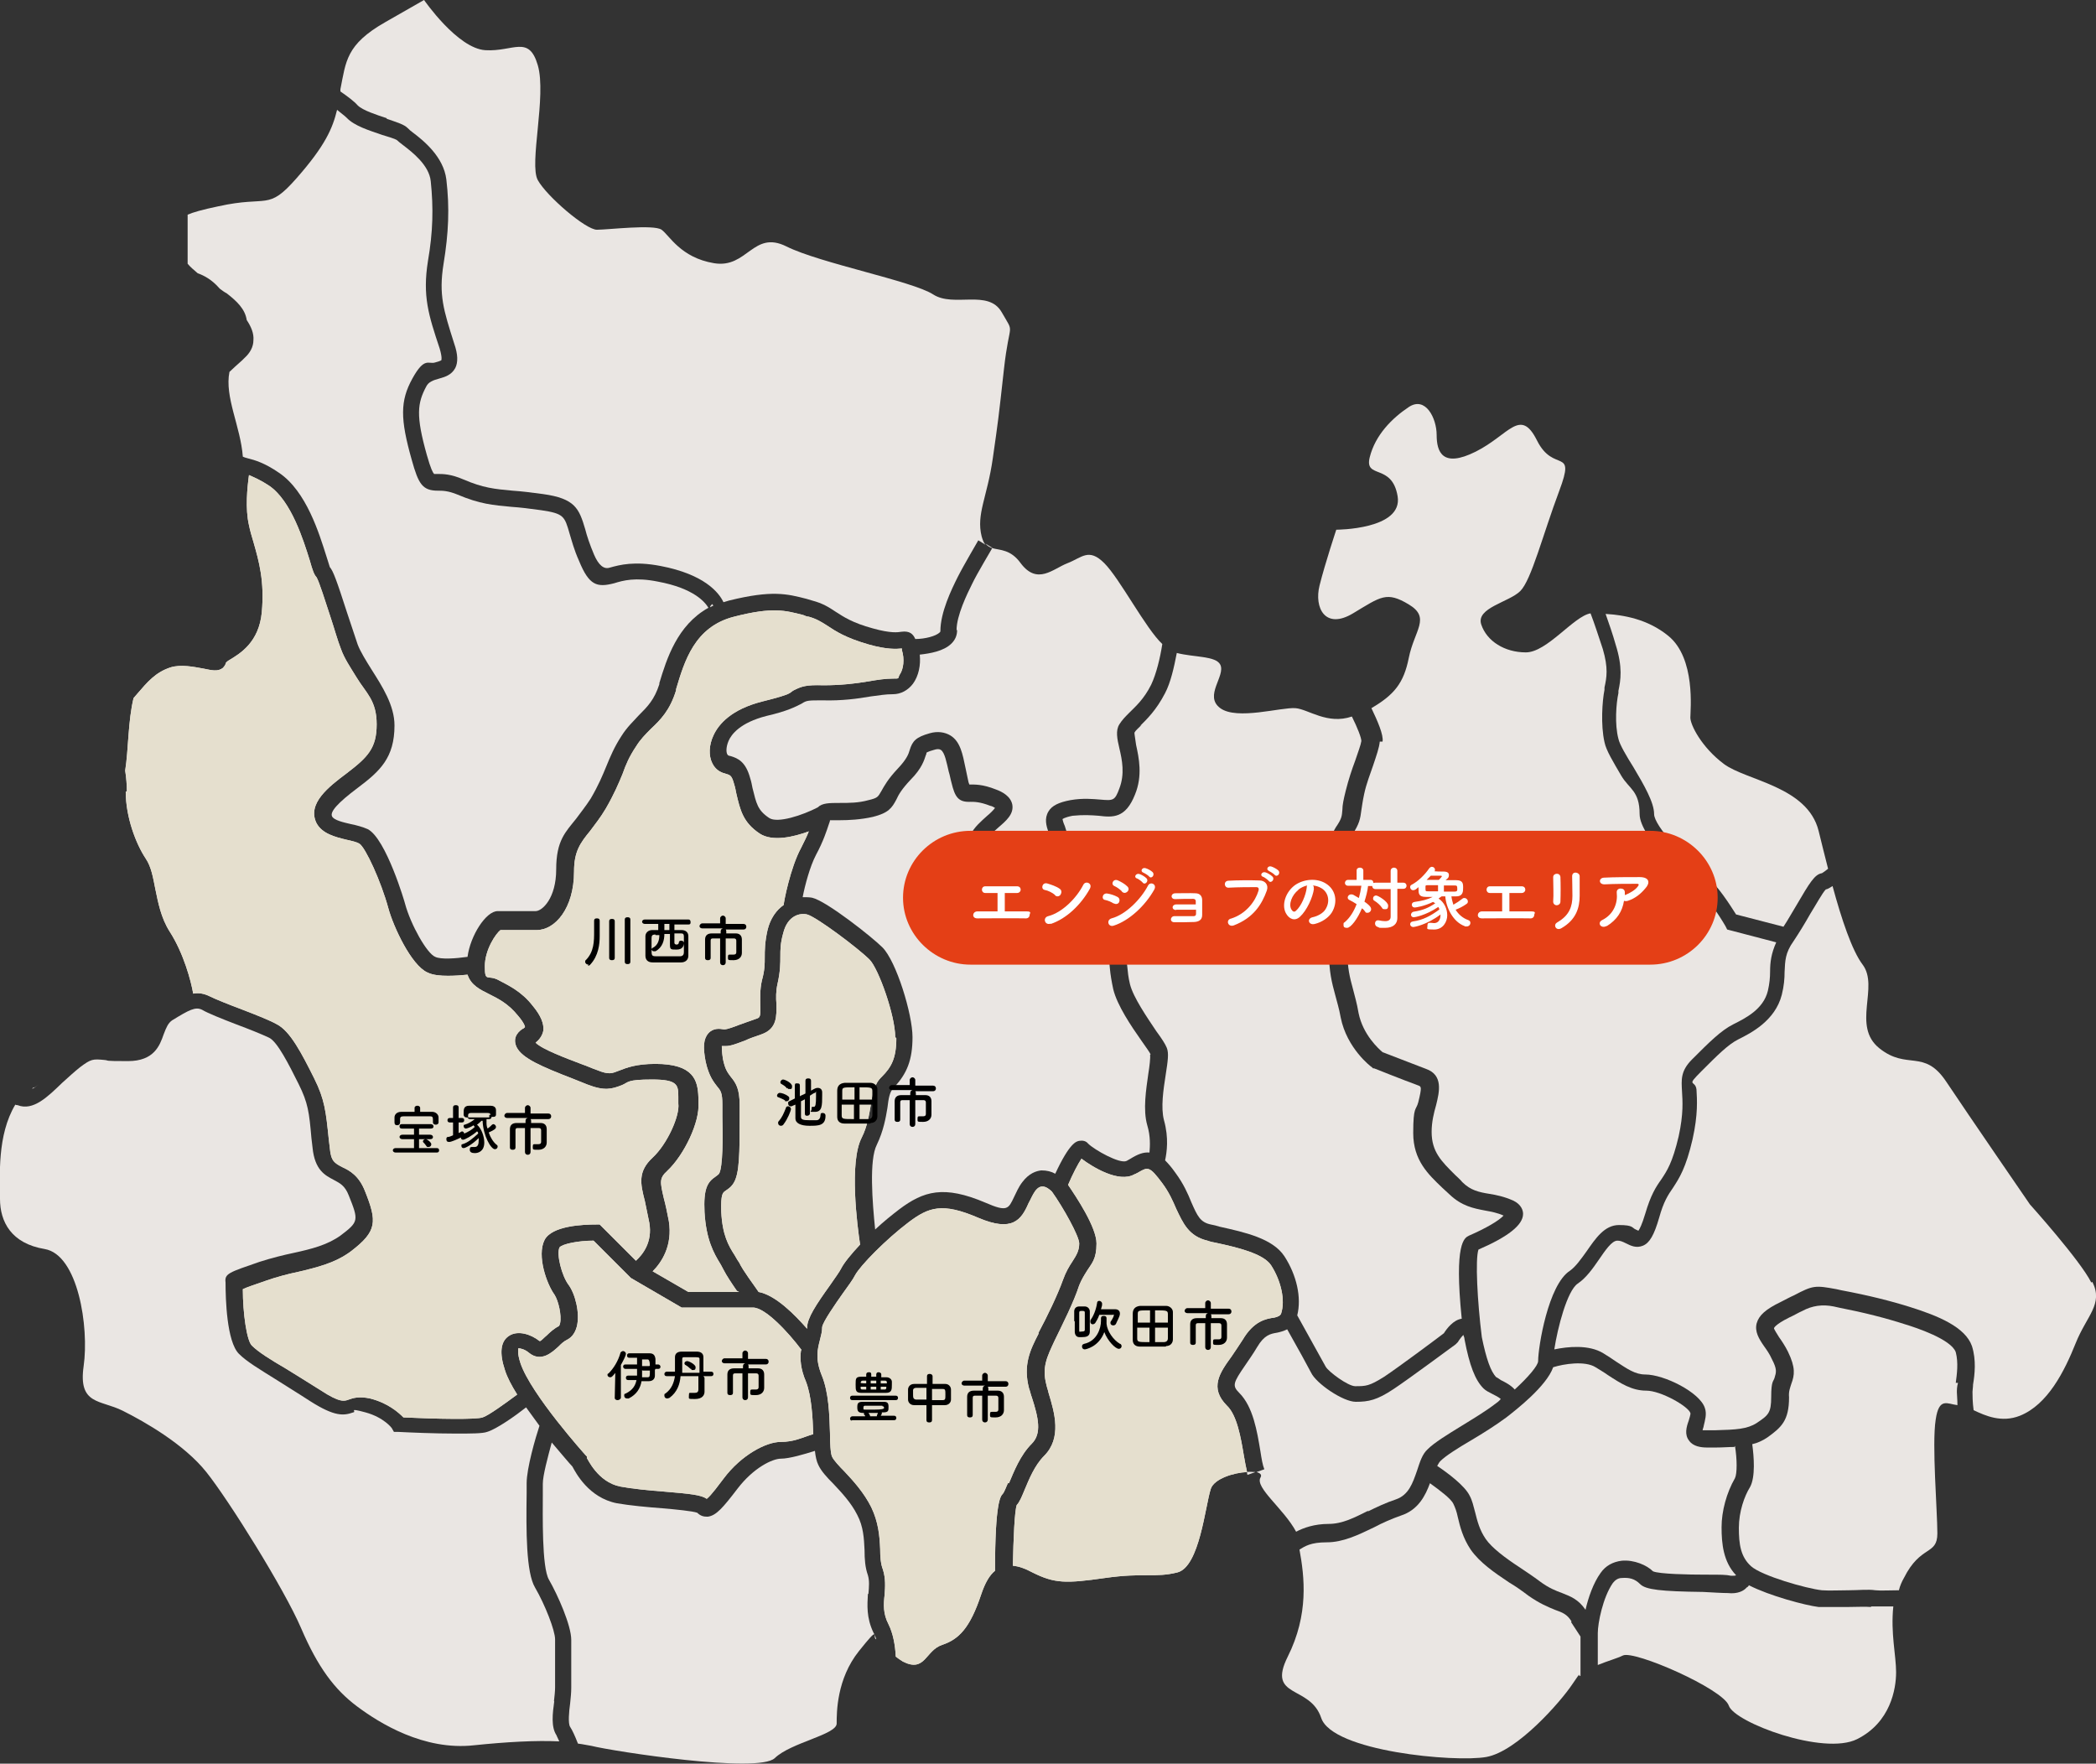 <?xml version="1.0" encoding="UTF-8"?>
<svg id="_レイヤー_1" data-name=" レイヤー 1" xmlns="http://www.w3.org/2000/svg" width="751.8" height="632.6" version="1.1" viewBox="0 0 751.8 632.6">
  <rect x="0" y="0" width="751.8" height="632.6" fill="#333333" stroke="none"/>
  <defs>
    <style>
      .cls-1 {
        fill: #eae6e3;
      }

      .cls-1, .cls-2, .cls-3, .cls-4, .cls-5 {
        stroke-width: 0px;
      }

      .cls-2 {
        fill: #e5dfce;
      }

      .cls-3 {
        fill: #000;
      }

      .cls-4 {
        fill: #e43f16;
      }

      .cls-5 {
        fill: #fff;
      }
    </style>
  </defs>
  <path class="cls-1" d="M70.9,98c2.2.8,5,2.2,7.8,5.4l.2.2c.8.6,1.6,1.2,2.4,1.6,3.6,2.8,6.6,5.6,7.2,9.6,1.6,2.4,2.6,4.8,2.4,7.2,0,2.4-1.2,4.6-3.2,6.4l-.8.8c-2,1.8-3.6,3.2-4.6,4.2-1.8,9,4,19.6,4.8,30.4.4.2,1,.4,1.8.6,2.4.6,6,1.6,11.2,5.2,9.8,6.6,14.4,21.8,17,30,.4,1.4,1,3,1.2,3.8,1.2,1.4,2.4,4.6,6.2,16.4,1.4,4.2,2.8,8.4,3.8,11.4,1,2.6,3,5.8,5,9,3.8,6,8.2,12.8,8.2,20,0,11.6-5.2,16.4-13.2,22.4-7.2,5.4-10,8.6-9.2,10.2.6,1.4,4.2,2.2,6.8,2.8,2,.4,4.2,1,6,1.8,6.6,3.4,13.4,26.6,13.4,26.8,2,7.4,7.8,17.8,10.8,19,2,1,7.4.6,11.6,0,1-7.6,6.6-16.4,10.8-16.4h13.6c2.4,0,7.4-4.6,7.4-15s3.4-13.4,7.2-18.2c1.6-2.2,3.4-4.4,5.2-7.2,2.8-4.8,4.2-8.2,5.6-11.6,1.4-3.4,2.8-6.8,5.4-10.8,2-3.2,4.4-5.4,6.2-7.4,3.2-3.2,5.6-5.6,7.4-11.2v-.4c2.6-8.6,6.4-20.8,17.6-27-1.2-2-5.2-7-18.2-9.4-8-1.6-12.4-.4-15.6.6-6.2,1.6-9,.8-12.6-8-1.8-4-2.6-7.2-3.4-9.8-1.8-6.2-2-7.2-10.2-8.4-4.2-.6-7.6-1-10.6-1.2-6.6-.6-11.4-1-19.4-4.4-3.4-1.4-5.4-1.4-7-1.4-5.6,0-7-2.4-9.4-11-4.2-14.8-4.2-21.2.2-29.2s5.8-5,8.2-5.8c.8-.2,2-.6,2.2-.8,0,0,.4-.8-.6-4.2-4-12-6.2-18.8-4.2-31.4,1.8-10.4,2-19,1-28.6-.6-5.8-6.6-10.4-10-13-1-.8-1.6-1.2-2.2-1.8-.6-.4-3.2-1.2-5.2-1.8-4.6-1.6-10-3.2-12.8-6.2-.8-.8-2-1.6-3.4-2.8-1.6,6.6-4.2,12.8-14.6,24.6-10.4,11.8-10,6-28,10-5.8,1.2-9.2,2.2-11,3v17.6c1,1.2,2.2,2.2,3.6,3.4h0Z"/>
  <path class="cls-1" d="M580.5,247.8v.8c-.8,3.6-1.4,11.2,0,16.4.4,2,3,6.4,5.4,10.2,3.8,6.4,7.4,12.6,7.4,16.8s11.4,16.4,18.2,21.8c4.6,3.6,9.4,11.4,11.2,14.2l17,4.4c1.6-2.4,3-5,4.6-7.6,4.8-8.2,6.6-11.2,9.2-11.6.4-.2,1.2-.8,2.2-1.6-1.2-4.8-2.4-9.4-3.4-13.6-4-16-26-18-34-24s-12-14-12-16.6,2-21.4-8-29.4c-7.4-6-16-7.4-22.4-7.8,1.2,3.4,2.6,7.4,3.6,11,2.6,8.2,1.8,12.8,1,16.6h0Z"/>
  <path class="cls-1" d="M311.5,571.6c.2-2.4.4-4.6-.2-6.6-1-2.8-1.2-5.8-1.2-9-.2-4.2-.4-8.4-2.6-12.6-2.2-4.4-5.6-8-8.6-11.2-2.4-2.4-4.4-4.6-5.4-6.8-.6-1.2-1-3-1.2-5-3.8,1.2-9.2,2.8-12.2,2.8s-9.8,3.2-15.6,10.8c-5.2,6.8-7.6,9.6-10.6,10h-.4c-1,0-2.2-.2-3.4-1.4-1.6-.6-7.8-1.2-12.4-1.6-5.4-.4-11.8-1-16.4-1.8-10.2-2-14.8-11-16-13.2-1-1-3.8-4.4-7.4-8.6-1.4,5.2-3.2,11.8-3.2,14.8v3.8c0,7.2-.4,26.2,2.2,30.6,3.2,5.6,8,16.4,8,21.6v17.2c0,1.8-.2,3.6-.4,5.6-.4,2.8-.8,7.2,0,8.4s1.8,3.4,2.8,6c1.8.2,3.4.6,4.8.8,8,2,60,10,65.8,4.4s22.2-8.4,22.2-12.4,0-16,8-26,4.6-4.6,6.2-4.2c-.2-.8-.6-1.8-1-2.4-2.6-5.4-2.2-10-2-13.8l.2-.2h0Z"/>
  <path class="cls-1" d="M138.7,42.6c4,1.4,6.2,2,7.6,3.4s1,.8,1.6,1.4c4,3,11.2,8.8,12.2,17,1.2,10.2.8,19.2-1,30.2-1.8,11.2,0,16.6,3.8,28.6,1.4,4,1.4,6.8.4,8.8-1.4,2.6-3.8,3.2-5.8,3.8-2.2.6-3.8,1.2-4.6,2.8-3.2,6-3.8,10.4.2,24.6,1.4,5,2.2,6.4,2.6,6.8h1.2c2,0,4.8,0,9.4,2,7,3,11,3.4,17.6,4,3,.2,6.4.6,10.8,1.2,11.6,1.6,13,5.2,15.2,12.6.6,2.4,1.6,5.4,3.2,9.2,1.6,3.7,3.5,5.3,5.6,4.6,3.6-1,8.8-2.4,18.2-.6,15.8,3,21,9.6,22.6,13,.6-.2,1.4-.4,2-.6,15.4-3.8,20.8-2.4,27.8-.6l2,.6c3.8,1,6,2.4,8.4,4,2.8,1.8,6,4,13.4,6,6.4,1.8,9,1.4,10.2,1.2,3-.4,4.2.8,5,2.6,3.4,0,7.4-1,8.8-2.4.2-.2.2-.4.2-.4,0-6.8,4-15,6.2-19.4,2-4,7.2-12.8,7.4-13.2l2.6,1.6c-.6-.6-1-1.6-1.4-3-2-8,2-14,4-28s2-14,4-32,4-12-.8-20.4-17.2-1.6-24.6-6.4-40.6-11.2-52.6-17.2-14,8-26,6-16-10-18.8-12-19.2,0-23.2,0-18-12-21.2-17.8,3.2-30.2,0-41.2-8.8-4.8-18.8-5.4S152.1,0,152.1,0l-14,8c-14,8-14,14-16,24v.8c2.6,1.8,5,3.6,6.2,5,1.8,1.8,6.8,3.4,10.4,4.6v.2Z"/>
  <path class="cls-1" d="M198.7,610.2c.2-1.8.4-3.6.4-5v-17.2c0-3.2-3.6-12.4-7.2-18.6-3.2-5.4-3.2-20.2-3-33.8v-3.6c0-5.4,3.2-16.4,4.6-20.6-1.6-2.2-3.2-4.4-4.8-6.6-3.8,3-10.6,7.8-14,8.8-1.6.6-6,.6-11.2.6-7.6,0-16.8-.4-20.6-.6h-1.6l-.8-1.4s-2.8-3.8-9.4-5.6-3-.2-4.4,0c-3.4,1.2-6.6,1.6-15.4-4-4.6-3-8.6-5.4-12-7.6-6.4-4-10.8-6.6-13.6-9.4-4.4-4.4-4.8-19.8-4.8-25.6h0c-.4-3.2,1.2-3.6,12.2-7.4,4.4-1.4,8.4-2.4,12.2-3.2,6.4-1.4,12-2.8,16.8-6.2,6.6-5,6.6-5.4,3-14.4-1.4-3.6-3.2-4.4-5.4-5.6-3-1.6-6.8-3.4-7.6-11.6l-.4-3.4c-.8-9.2-1.2-12.6-4.6-19.4s-7.6-15.2-10.6-16.6-7-3-11.8-4.8c-5.2-2-10.2-4-12.2-5.2-2.4-1.2-4.6,0-10.8,3.8-1.4,1-2,2.4-3,5-1.4,4-3.4,9.6-12.8,9.6s-6.4-.2-8.4-.4c-4.2-.4-4.8-.4-8.8,2.6-2,1.6-4.2,3.6-6.4,5.6-5.2,5-10.4,10.2-16,8-.2,0-.6,0-.8-.2C-1.1,407.2,0,421.8,0,430s4,16,16,18c12,2,16,28,14,42s6,12,14,16,22,12,30,22,28,42,34,56,12,22,20,28c8,6,24,16,42,14,11.6-1.2,22.2-1.8,30.6-1.4-.4-1-.8-1.6-1-2.2-2-3-1.4-7.8-.8-12.2h-.2.1Z"/>
  <path class="cls-1" d="M45.1,284c0,9,3.6,18.6,7.2,24,2,3,2.6,6.8,3.4,10.8,1,4.8,2,10.4,5.2,15.4,5,7.8,7.6,17.6,8.4,22.2,2-.4,4,0,6,1s7,3,11.8,4.8c5.2,2,10.2,4,12.2,5.2,4.8,2.4,9,10.6,13.4,19.4,3.8,7.6,4.2,12,5.2,21.6l.4,3.4c.4,4.8,1.8,5.4,4.4,6.8,2.6,1.2,6,3,8.2,8.6,4.4,11,4.4,14.4-5,21.6-5.6,4.2-12.2,5.8-19,7.4-3.8.8-7.6,1.8-11.6,3.2-4.6,1.6-7,2.4-8.2,3,0,8.6,1.4,18.4,3.2,20.2,2.4,2.4,6.6,5,12.4,8.4,3.6,2.2,7.4,4.6,12.2,7.6,7,4.6,8.6,4,10.2,3.4s3.8-1.2,7.6-.4c6.4,1.6,10.2,5,12,6.8,12.6.6,26.2.8,28.4,0,2-.6,7.8-4.8,12.4-8.2-2-3.2-3.6-6.2-4.4-8.8-2-6-1.6-10.2,1.4-12.2,3.2-2.2,8-.6,11,1.8h.2c.4,0,1.6-1.4,2.4-2,1.2-1.2,2.8-2.6,4.4-3.4,0,0,.2-.2.4-1,.6-2.8-.6-8-2-10.2-2.8-3.8-6.4-14-3.6-19.6,2.6-5.2,14-5.6,18.6-5.6h1.2l13,13c2.4-2.2,6-6.6,4.8-13.6-.6-3.2-1.2-5.6-1.6-7.8-1.6-6.2-2.6-10.6,2.8-15.6,5.2-4.8,9.8-15,9.2-19.4v-2.4c0-4.2-.2-6.2-9.4-6.2s-8.4,1-10.8,2c-3.6,1.4-6.2,2.2-12.4-.2-1.6-.6-3.4-1.4-5-2-11.4-4.4-18.4-7.4-20.4-11.4-1.8-3.8,1.2-6,2.2-6.6.2,0,.6-.4.8-.6,0,0,0-1.2-2.6-4.2-3.4-4.2-7-6-10.2-7.6s-6.6-3.2-7.8-7c-2,.2-4.4.4-7,.4s-5.4-.2-7.4-1.2c-5.8-2.6-12.2-16.4-14-23-2.6-9.6-8.2-21.8-10.4-23.2-1-.6-2.8-1-4.6-1.4-4.2-1-8.8-2.2-10.8-6-3.4-7,4.4-13,10.8-17.8,7.6-5.8,10.8-9,10.8-17.6s-3.8-11.2-7.2-16.8c-2.2-3.6-4.4-6.8-5.6-10.2-1.2-3-2.4-7.4-3.8-11.6-1.8-5.4-4-12.6-5-14.2-.8-.8-1.4-2.4-2.4-6-2.2-7-6.6-21.4-14.6-26.8-3-2-5.4-3-7.2-3.8-.6,4.4-1.4,12,0,18,.4,2,1,4,1.6,6,2,7,4,14,3,25.2-1,10.8-7.8,14.8-11.4,17-.4.2-1,.6-1.4,1-.2.8-.6,1.4-1.2,2-1.8,1.4-4,.8-7,.2-3.4-.6-8-1.6-11.8-.4-5.4,1.8-8.2,5.2-12,9.6-.4.4-.8,1-1.2,1.4-2,8.2-1.8,18.4-3,26,.4,2.6.6,5.2.6,7.4l-.4.2h0Z"/>
  <path class="cls-1" d="M409.5,260c-1.2,1.2-2.2,2-2.6,2.8,0,.6.4,2.8.6,4.4,1,4.6,2.4,11-.4,17.8-3.4,8.6-8,8.2-13,7.6-2.6-.2-5.4-.4-9.4,0-3,.6-3.6,1.2-3.6,1.2,0,.2.4,1.6.8,2.4.8,2.4,2,5.8.6,9.6-1.2,3.2-1.6,5.2-1.8,7.2-.4,2.2-.8,4.2-2,7.4-.6,1.4,0,3.2.6,4.6,1.2,1.2,2.2,2.4,3,3.8,2.2,3.4,3.6,3.2,6.6,2.8,2.4-.4,5.8-.8,9.2,1.6,5.2,3.6,5.8,8.4,6.2,13.2.2,2,.4,4.2,1,6.6,1.2,4.8,6.2,12,9.4,16.8,2.2,3,3.2,4.6,3.8,6,.8,2,.4,4.6-.4,9.8-.8,5.2-1.8,11.6-.6,16.2,1.8,6.4,1,11.6.4,14.4,1.2,1.2,2.4,2.6,3.8,4.6,2.8,3.8,4.4,7.4,5.6,10.4,2.2,5,3.2,7.2,7,8,1,.2,2,.4,3.2.8,9,2,19,4.2,23.2,10.6,4.4,6.8,6.2,14.8,4.6,21.2,2,3.6,9,16.2,10.2,18.4,1,1.8,8,7,10.6,7,3.8,0,5,0,10.4-3.4,5.4-3.6,18.8-13.6,21.4-15.6,1-1.6,3.4-4.8,6.4-5.2-2.8-27.4,1-29,2.6-29.8,6-2.6,10.8-5.4,12.4-7.2-2.2-1-4.4-1.4-6.6-1.8-4.2-.8-8.4-1.6-12.8-5.8-.8-.8-1.8-1.6-2.6-2.4-5-4.8-10.4-9.8-10.4-19.6s1-8,1.8-11c1.4-5.6,1-5.6.2-6-6-2.2-16-6.2-16-6.2h-.4l-.4-.4c-.4-.2-9-6.8-11.2-17.8-.6-3.4-1.4-5.8-2-8.2-1.2-4.4-2.2-8.4-2.2-15s2.2-10.6,3.8-14.2c1.2-2.8,2.2-5,2.2-7.2s-1-4.4-2.2-7c-2.2-5.4-4.6-11.6-1.4-16.6,2.2-3.2,2.2-4,2.4-6.4,0-1.6.4-3.6,1.2-6.8,1-4,2.2-7.6,3.4-10.8,1-3,2-5.6,2.2-7,0-1.2-1.4-4.8-3.4-8.8-8.8,3-15.6-2.6-20.2-3-5.2-.4-21,4.4-27,0s2-11.6,0-15.6c-1.6-3.2-9.4-2.6-15.6-4.2-1,5.2-2.2,10.6-4.2,14.4-3.2,6.2-6.6,9.4-9,11.8l.6-.4h0Z"/>
  <path class="cls-1" d="M440.1,504.2c-6.4-6.4-2.6-11.8,1.6-17.6,1.2-1.8,2.6-3.8,4-6,4-6.8,8.4-7.6,11.4-8,1.3-.3,2.1-.7,2.4-1.4,1.6-4.8,0-11.8-3.6-17.4-2.8-4.2-12.2-6.4-19.6-8-1-.2-2.2-.4-3.2-.8-6.8-1.6-8.8-6.4-11.2-11.4-1.2-2.8-2.6-6-5-9.2-4.6-6.2-5.2-5.8-8.4-4-.4.2-1,.6-1.6.8-5.6,3.2-15-2.6-19-5.6-1.2,1.8-3.2,5.6-4.8,9.4,3,4.4,10.2,15.2,10.2,21s-1.8,7.2-3.4,9.8c-1,1.6-2,3.2-2.8,5.2-2,6.2-6,14-8.8,19.8h0c-2.8,6-4.6,9.6-3,15.8.2,1,.6,2,.8,3,2.2,7.2,4.8,16.2-1.6,22.6-3.4,3.4-5.4,8.4-7,12.2-1,2.4-1.8,4.4-2.8,5.4-.8,2.2-1.2,12.2-1.4,21.8,2.2.2,4.4,1,7,2.4,8,4,12,4,26,2s18,0,26-2,10-24,12-30c1.2-3.6,8.2-5.8,13-6-.4-1.8-.8-3.8-1.2-6.2-1-6-2.4-14.2-6-17.6h0Z"/>
  <path class="cls-1" d="M343.3,226c0,1.8-.6,3.4-2,4.8-2.8,2.8-7.8,3.6-11.4,4,.4,3.8-.4,7.6-2.4,10.4-1.8,2.4-4.4,3.8-7.2,3.8s-4.8.4-8,.8c-4.6.8-10.4,1.6-17.2,1.4-5.2,0-5.8,0-7.6,1.2-2,1-4.8,2.6-12.6,4.4-9.4,2.4-12.6,6.6-13.6,9s-.8,4.2-.4,4.8c.1.3.5.5,1.2.6,2.6.8,5.4,2,7,8,.4,1.2.6,2.4.8,3.4,1.4,5.6,1.8,8,6,10.8,3,2,12-1,17.4-3.8,1.6-1.6,4.2-1.6,7.8-1.6s6.8,0,10.4-1c3.4-.8,3.4-1.2,4.6-3.2,1-1.8,2.4-4.4,6-8.2,3.2-3.4,3.8-5.2,4.2-6.6,1-3.2,2.2-4.6,7.2-6,2.8-.8,5.4-.4,7.4.8,3.6,2.2,4.4,6.8,5.4,11.6.2,1.2.6,2.6.8,3.8.2,1.2.4,1.8.6,2.2h0c1.8,0,4.6-.2,9.6,1.8,2.2.8,5.2,2.4,5.8,5.4.6,3.4-2.2,5.8-5,8.2-1.8,1.6-3.8,3.4-4.8,5.2-1.8,3.4-1.4,5.4-.6,8.4.4,1.6.8,3.4,1,5.6.4,4.4,1.8,7.4,2.6,7.6l.8-.8c2.6-2.8,6.4-4,10.8-3.4,1.6,0,3.2.6,4.6,1.2,0-.8.4-1.6.6-2.2,1-2.4,1.4-4,1.6-6,.4-2,.8-4.4,2-8.2.6-1.8,0-3.6-.6-5.6-.8-2.4-1.6-5,0-7.6,1.2-2,3.6-3.2,7.8-4,4.6-.8,8.2-.4,10.8-.2,4.6.4,5.2.4,6.8-4,2-5.2,1-10.2,0-14.4-.8-3.4-1.4-6.4,0-8.6,1-1.6,2.2-2.8,3.6-4.2,2.2-2.2,5.2-4.8,7.8-10,1.8-3.8,3.2-9.4,4-14.6-6-5.6-15.2-23.4-20.8-29s-8-2-13.2,0-10.8,8-16.8,0c-3.6-5-7.4-4.6-10.2-5.4-.4.8-5.4,9-7.2,12.8-1.8,3.6-5.6,11.4-5.6,16.6h.2Z"/>
  <path class="cls-1" d="M494.9,266c-.2,2.2-1.2,5-2.4,8.6-1,3-2.4,6.4-3.2,10.2-.6,2.8-.8,4.6-1,5.8-.4,3-.6,4.8-3.4,9s.2,7,2,11c1.4,3.2,2.6,6.4,2.6,9.2s-1.4,6.4-2.8,9.6c-1.6,3.6-3.2,7.4-3.4,12,0,5.8.8,9,2,13.4.6,2.4,1.4,5,2,8.6,1.6,7.8,7.2,12.8,8.6,14,2,.8,10.4,4,15.6,6,6.2,2.2,4.8,8.2,3.6,13-.8,2.8-1.6,6-1.6,9.6,0,7.2,3.6,10.6,8.4,15.4.8.8,1.8,1.6,2.6,2.6,3,3,6,3.6,9.6,4.2,2.6.4,5.4,1,8.6,2.4,3,1.4,3.6,3.6,3.6,4.8,0,4-5.4,8.2-16,12.8-1.2,3.4-.4,18.6,1.2,31.4,1.6,7.8,3.2,12.4,5.2,14.4.2,0,1,.6,1.6,1,1.6.8,3.6,1.8,5,3.4,4.8-4.4,8.4-8.6,8.4-10.2,0-5,3.6-27.4,11.4-32.4,2-1.4,4-4.2,6-7,3.2-4.6,6.4-9.4,11.6-9.4s4.6,1,6,1.6.6.4,1,.4c.4-.6,1.2-2,2.4-6,2-6.8,3.8-9.6,5.8-12.4,2-3,4-6,6.2-15.4,1.8-8.2,1.4-12.8,1.2-16.2-.2-4-.6-7.2,3.6-11.4,6.2-6.2,10.4-10.4,14.8-12.6s10.8-5.4,12.4-12c.6-2.6.8-4.8.8-7,0-3.2.4-6.4,2.2-10.4l-17.6-4.6-.6-1.2s-5.6-9.8-10.4-13.6c-2.6-2.2-20.4-18.2-20.4-26.6s-3.8-9-6.6-13.8-5.4-9-6-12c-1.4-6.2-.8-14.8,0-18.8v-.8c.8-3.6,1.4-7-.6-13.8-1.4-4.2-3-9.2-4.4-12.8-6,1-15.6,14-23.2,14s-14-4-16-10,10-8,14-12,8-20,14-36-2-6-8-18-10-2-22,4-14,0-14-6-4-14-10-10-12,10-14,18,8,2,10,14-22,12-22,12c0,0-4,12-6,20s2,16,12,10,12-8,20-3.2,2,9.2,0,19.2c-1.8,9-5.2,13.2-13.4,18,2.2,4.6,4.4,9.6,4,12h-1Z"/>
  <path class="cls-1" d="M361.9,532c1.8-4.2,4-10,8.2-14.2,3.6-3.6,2.4-9.2,0-16.6-.4-1-.6-2.2-1-3.2-2.2-8.4.4-13.8,3.4-19.6v-.4c3-5.6,6.8-13.4,8.8-19,1-2.8,2.2-4.8,3.4-6.6,1.4-2.2,2.4-3.8,2.4-6.4s-5.8-13-9.8-18.6c-.6-.6-2.2-2-3.6-1.8-.2,0-1.2,0-2.4,1.6-1,1.4-1.6,3-2.4,4.4-2.6,6-5.8,10.4-18,5.2-13-5.6-17.8-3.8-25,1.6-8.2,6.2-17.4,15.6-19.2,19-.8,1.6-2.6,4-4.6,6.8-2.4,3.4-7,10-7.2,11.8,0,1.6-.4,3-.8,4.6-.8,3.2-1.8,6.6.6,12.6,2.6,6.2,2.8,14.4,3,20.8,0,3.4.2,7.6.8,8.6.6,1.2,2.4,3.2,4.4,5.2,3.2,3.4,7,7.6,9.6,12.8,2.6,5.4,3,10.4,3.2,15,0,2.8.2,5.4,1,7.4,1,3.2.8,6.2.6,9-.4,3.4-.6,6.8,1.4,10.6,1.6,3.2,2.4,7.4,2.6,11.6.8.6,1.6,1.2,2.6,1.8,8,4,8-4,14-6s10-6,14-18c1.4-4.2,3-7,5-8.6,0-24.8,2-26.8,2.8-27.6.4-.4,1.2-2.4,1.8-3.8h.4Z"/>
  <path class="cls-1" d="M671.1,576.4c-2-.2-5.2,0-8.4,0h-10.4c-4.8-.6-17.6-4-25-7.8-.2.4-.4.6-.8.8-1,1.2-3.2,2.4-6.8,2-1.8,0-5.2-.2-8.8-.4-15.2-.2-20.6-.8-22.6-2.8s-4-2.4-6.6-2.2c-1.4,0-2.4.8-3.2,1.8-3.6,5.2-5.4,14.4-5.4,18v11.4c3.4-1.4,7-2.4,9-3.4,4-2,36,12,38,18s34,18,46,12,14-18,14-24-2-14-1-23.6h-8v.2Z"/>
  <path class="cls-1" d="M701.5,496c.4-3,1-7.2,0-11-1.6-4.6-14.2-8.8-18.2-10-6.8-2.2-14.6-4.2-23.8-6l-1.8-.4c-4-.8-7.7-.3-11.2,1.6-1.4.6-3,1.6-4.8,2.4-5.2,2.6-5.4,3.8-5.4,3.8,0,.4,1.2,2.2,1.8,3.2,1,1.4,2.2,3.2,3.2,5.2,2.8,5.8,2.4,8.4,1.2,11.6-.4,1.4-1,2.6-.8,4.8,0,8.4-2.8,10.8-7.8,14.4-1.8,1.2-3.6,2-5.4,2.4.6,4.4,1.2,11.8-.8,15.4-2,3.2-4,8.8-4,14.6s.6,10.4,4.4,13.8c3.8,3.4,19.8,8,25.4,8.6,2.6.2,6.2,0,9.6,0s7-.4,9.6,0c1.8.2,5.2,0,8.4,0,.4-1.6,1-3,1.8-4.4,6-12,12-8,12-16s-2-32-.6-40.8c1.2-8.2,4.2-5.6,7.8-5.2,0-2-.2-3.8-.2-4.6s0-2,.4-3.4h-.8Z"/>
  <path class="cls-1" d="M287.5,484.2c-4.8-6.4-13-15.2-17.4-15.2h-25.6l-18.2-10.6-13.4-13.4c-5.6,0-11.2,1.2-12.2,2.4-1.2,2.4.8,10.2,3.2,13.4,2.4,3.2,4.2,10.2,3,15-.8,3-2.4,4.2-3.6,4.8s-2,1.4-3,2.4c-2.2,2-6.2,5.8-10.6,2.2-1.4-1.2-3-1.6-3.8-1.6,0,.4-.4,1.8.8,5.4,3.8,11.2,23.2,32.8,23.4,33l.4.4v.6c.2,0,3.8,8.6,12,10.2,4.2.8,10.4,1.4,15.6,1.8,9.6.8,13.4,1.2,15.4,2.6,1.6-1.2,4.6-5.4,6-7.2,6.4-8.6,15.4-13.2,20.4-13.2s7.8-1.6,11.8-2.8c-.2-6-.6-13.6-2.6-18.8-2-4.6-2.2-8.4-1.8-11.2l.2-.2h0Z"/>
  <path class="cls-1" d="M264.3,463c-1.8-2.6-3.8-5.6-4.8-7.6s-.8-1.4-1.2-2.2c-2.2-3.6-5-8.4-5.6-18.4-.4-8.4,1-10.8,4-12.8.6-.4.8-.6,1.2-1,1.4-2.2,1.4-13.4,1.2-20.2v-4.6c0-4.2-.6-5-1.8-6.4-1.2-1.6-3-3.6-4.2-9-1-5.2-.8-8.2,1-10.2s4.2-1.6,5.4-1.4h.6c.6,0,3-.8,5-1.6,1.8-.6,3.8-1.4,6.2-2.2,1.2-.4,1.6-.6,1.4-4.8,0-2.4-.2-5.6.6-9,1-3.6,1-5.8,1-8.2s0-5.4,1-9.8c1-4.2,3.2-7.2,5.8-9,0-1,2.4-13.4,6.2-20.4,1.2-2.4,2.2-4.4,2.8-6-5.4,2-13,3.8-17.6.8-6-4-7-8.4-8.4-14.4-.2-1-.4-2.2-.8-3.4-.8-3-1.4-3.2-2.8-3.6s-3.6-1-5-3.8-1.2-6.6.4-10c1.8-4,6.4-9.4,17.6-12.2s9.4-3,11.2-4c2.8-1.4,4.4-2,10.6-1.8,6.2,0,11.4-.6,16.2-1.4,3.4-.6,6.2-1,8.8-1s1.6,0,2.4-1.4c1.4-2,1.8-5.6.8-8.8v-.6c-2,.2-5.4.4-11.8-1.4-8.4-2.4-12-4.8-15-6.8-2.2-1.4-3.8-2.4-6.6-3.2-.8,0-1.4-.4-2-.6-6.4-1.6-10.8-3-24.8.6-14.2,3.6-17.8,16-20.8,26v.4c-2.2,7.2-5.6,10.6-9,13.8-2,2-3.8,3.8-5.4,6.4-2.4,3.6-3.6,6.4-4.8,9.8-1.4,3.4-3,7.2-6,12.4-2,3.4-4,5.8-5.6,8-3.6,4.4-5.8,7.4-5.8,14.6,0,13.2-6.8,21-13.4,21h-13c-1.6,1.2-5.6,7-5.6,13s1,2.8,5,5c3.4,1.8,8.2,4,12.2,9.2,3,3.6,4,6.4,3.8,8.8-.4,2.2-1.8,3.6-2.8,4.4,2.4,2.4,11,5.6,16.8,7.8,1.8.6,3.4,1.4,5.2,2,4.4,1.8,5.4,1.2,8,.2s6-2.4,13-2.4c13.8,0,15.2,6,15.4,12v2c.6,6.6-5,18.6-11.2,24.4-2.8,2.6-2.6,3.8-1.2,9.8.6,2.2,1.2,5,1.8,8.2,1.4,8.8-2.6,14.8-5.8,18l12.8,7.4h18.2l-.8-.4h0Z"/>
  <path class="cls-1" d="M255.5,216.6c-.4.4-.8.8-.8,1.2.4-.2.8-.4,1.2-.6l-.4-.4v-.2Z"/>
  <path class="cls-1" d="M563.7,581.6c-1.6-2.6-3.2-3.2-6-4.2-2.4-1-5.4-2.2-9.4-5-2.4-1.8-4.6-3.4-7-4.8-5.4-3.6-10.6-7.2-13.8-11.8-2.8-4.2-3.8-8.2-4.6-11.6-.4-2-1-3.6-1.6-4.8-.8-1.8-4.8-4.8-8.4-7.4-1.6,4.4-4.2,9.6-10.4,11.6-3.4,1.2-6.6,2.6-9.6,4.2-5.8,2.8-11.2,5.4-17,5.4s-7.8,1.4-9.8,2.6c1.8,9.8,3.4,23.2-4.2,38.4s8,10,12,22,48,16,59.2,14,26.8-20,30.8-26,1.8-2.2,3-3.2v-14l-3.4-5.2.2-.2Z"/>
  <path class="cls-1" d="M490.5,542.2c3.2-1.6,6.6-3.2,10.2-4.4,4.6-1.6,6-5.8,7.6-10.4,1-3,1.8-5.8,3.8-7.6,2.4-2.4,7-5.2,12.2-8.4,4.2-2.6,8.6-5.2,12.2-8,1.2-.8,1.6-1.4,1.8-1.6-.6-.6-2.2-1.4-3-1.8-1.2-.6-2.4-1.2-3.2-2-3-3-5-8.2-6.8-17.6,0-.8-.4-1.2-.4-1.6-.6.6-1.4,1.6-2,2.6l-.4.4-.4.4c-.6.4-16.2,12-22.2,16s-9,4.6-13.6,4.6-14.2-6.6-16-10.4c-.8-1.6-5.2-9.6-8.6-15.6-1.2.6-2.6,1-3.6,1.2-2.4.4-4.6.8-7.2,5.2-1.4,2.4-3,4.6-4.2,6.4-4.4,6.4-4.8,7.4-2.2,10,5,5,6.4,13.8,7.6,21,.4,2.6.8,5,1.4,6.4l-2.8,1c1.4.4,2,1,1.4,2-2,3.6,8.4,11.2,12.8,19.4,2.6-1.4,6.6-2.8,11.6-2.8s9.2-2.2,14.4-4.8l-.4.4h0Z"/>
  <path class="cls-1" d="M622.1,519c-2,0-4.2.2-6.6.2h-3.2c-2.2,0-5-.4-6.4-2.4-1.8-2.2-1-5-.2-7.2.2-.8.8-2.4.6-2.8-.8-2.4-10.6-8-15.8-8s-9.2-2.6-13.8-5.6c-1.4-1-2.8-1.8-4.4-2.8-3.8-2.4-11.4-1.2-15.2,0-2.4,6.8-13.2,15.2-16.8,18-3.8,2.8-8.2,5.6-12.6,8.2-4.8,2.8-9.2,5.6-11,7.4-.4.4-.8,1-1.2,1.8,3.6,2.4,9.8,7,11.6,10.6,1,1.8,1.4,3.8,2,6,.8,3.2,1.6,6.4,3.8,9.6s7,6.8,12.2,10.2c2.4,1.6,4.8,3.2,7.2,5,3.2,2.4,5.8,3.4,8,4.2,3,1.2,5.8,2.2,8.4,6,1-4.4,2.8-9.6,5.4-13.2,1.8-2.6,4.4-4,7.6-4.4,4.4-.4,9,1.6,11.2,3.8,2.2,1,13,1.2,18.8,1.2s7.4,0,9.2.4c1,0,1.6,0,1.8-.2h0c-4.6-4.8-5.2-11.4-5.2-17.2s1.8-12.4,4.8-17.6c.8-1.6.8-6.8,0-11.6l-.2.4h0Z"/>
  <path class="cls-1" d="M12.1,390c-.2,0-.4.4-.6.6.8-.4,1.4-1,2.4-1.6-.6.4-1.2.8-1.6,1.2,0,0-.2-.2-.2-.2Z"/>
  <path class="cls-1" d="M321.1,372c0-7.8-6-24.6-9.2-27.8-4.2-4.2-19.2-15.4-22.4-16.2-2.4-.6-7,.2-8.6,6.8-1,3.6-1,5.8-1,8.2s0,5.4-1,9.8c-.6,2.6-.6,5.2-.4,7.4,0,4,.4,8.8-5.4,10.8-2.2.8-4.2,1.4-5.8,2.2-3.2,1.2-5.2,2-7,2s-.8,0-1.2,0h-.2c0,.6,0,2,.4,4.6.8,4,1.8,5,2.8,6.4,1.8,2.2,3.2,4.2,3.2,10.2s0,3,0,4.6c0,12.4,0,20-2.2,23.4-1,1.6-2.2,2.2-3,2.8-.8.6-1.6,1-1.4,7.4.4,8.4,2.6,12.2,4.8,15.6.6,1,1,1.8,1.6,2.6,1.4,3,5.4,8.2,7,10.6,6.2,1.2,13,8.2,17.4,13.2v-.4c0-3.4,3.2-8.2,8.2-15.2,1.8-2.6,3.4-4.8,4-6,1-2,3.6-5.2,6.8-8.6-1-6.6-4-29.6.6-38.4,2-4,2.6-8,3.2-11.4.6-4,1.2-7.8,4-10.4,3.4-3.4,5.2-6.6,5.2-13.8l-.4-.4h0Z"/>
  <path class="cls-1" d="M750.1,460c-4-8-22-28-22-28,0,0-22-32-30-44s-14-4-24-12,0-22-6-30c-3.8-5-7.6-16.4-10.8-28.2-1.2.8-2,1.2-2.4,1.2-1.2,1.2-3.6,5.6-5.6,8.8-1.8,3.2-4,6.8-6,9.8-3,4.2-3,7-3.2,11,0,2.4-.2,5-1,8.2-2.4,9.4-11.2,13.8-15.6,16-3.6,1.8-7.4,5.6-13.2,11.4s-2.2,3-1.8,6.6c.2,3.6.6,8.8-1.4,17.8-2.4,10.4-4.8,14-7,17.4-1.8,2.6-3.4,5-5,10.8-1.8,6.2-3.4,9-5.8,10-2.4,1-4.4,0-6-.8s-2.2-1-3.2-1c-2,0-4.4,3.6-6.6,6.8-2.2,3.2-4.6,6.6-7.6,8.6-3.8,2.6-7.2,15.8-8.4,23.6,4.8-1,12.4-1.8,17.6,1.4,1.6,1,3.2,2,4.6,3,4,2.6,6.8,4.6,10.4,4.6,6.8,0,19.6,6.4,21.4,12,.8,2.2,0,4.6-.4,6.4,0,.4-.4,1.2-.4,1.6h4.6c7.4-.2,11.4-.4,14.8-2.6,4.2-2.8,5.2-3.6,5.2-9.4s.8-5.4,1.2-6.8c.6-2,1-3-1-6.8-.8-1.8-1.8-3.2-2.8-4.6-1.8-2.6-3.4-5.2-2.6-8.2.8-2.8,3.2-5,8.6-7.6,2-1,3.4-1.8,4.8-2.4,6.8-3.6,7.6-3.6,15.2-2.2l1.8.4c9.6,1.8,17.6,3.8,24.6,6,10.2,3.2,19.8,7.2,22.2,14,1.6,5,1,10.2.4,13.8,0,1-.2,2-.2,2.6,0,1,0,3.8.4,6.6,4.2,2,10,4.6,16.6,2,10-4,16-16,20-26s10-14,6-22l-.4.2h0Z"/>
  <path class="cls-1" d="M412.7,378.2c-.2-.6-1.8-2.8-3.2-4.8-3.8-5.4-8.8-12.8-10.2-18.6-.6-2.8-1-5.2-1.2-7.4-.4-4.8-.8-7-3.6-8.8-1.4-1-2.8-.8-5-.6-3.4.4-8,1-12.2-5.2-.6-.6-1.8-1.8-2.8-3.6-2.2-2-4.8-3.4-7.4-3.8-2.4-.2-4.4.4-5.8,1.8-3,3-5.8,2.6-7.2,2.2-5.4-2-6.4-11-6.4-12.8s-.4-3.2-.8-4.6c-.8-3.6-1.8-7.2,1.2-12.6,1.4-2.8,3.8-4.8,6-6.8,1-.8,2.2-2,2.8-2.8-.4-.2-.8-.6-1.8-.8-3.6-1.4-5.6-1.4-7-1.4-4.4.2-5.6-1.8-6.8-6.8-.4-1.4-.6-2.8-1-4-.8-3.4-1.4-6.8-2.8-7.8-.6-.4-1.4-.4-2.6,0-2.2.6-2.6,1-2.6,1,0,0,0,.6-.2.8-.6,1.8-1.4,4.8-5.6,9-3,3.2-4.2,5.2-5,7-1.6,3-2.8,4.8-8.4,6.2-4.4,1-8.8,1.2-11.8,1.2h-3.6c0,.4-.2.8-.4,1.4-.8,2.4-2,6.2-4.6,11-2.2,4.2-4,11-4.8,15.2,1.2,0,2.4,0,3.4.2,5.2,1.2,21.6,14.2,25.2,17.8,5,5,10.8,24,10.8,32.2s-2,13.2-6.8,18.2c-1.4,1.4-1.8,3.8-2.2,7.2-.6,3.6-1.4,8.2-3.8,13.2-2.8,5.4-1.6,20.6-.6,30.4,3-2.8,6-5.2,8.6-7.2,8.8-6.6,16-8.8,31-2.4,7.8,3.4,8.2,2.2,10.2-2,.8-1.6,1.6-3.6,3-5.4,2.4-3.2,5-4,6.8-4.2,2,0,3.6.4,5,1.2,5.2-11.2,7.6-11.6,8.6-11.8,1.2-.2,2.4,0,3.2,1,2.2,2.2,11.4,7.4,13.8,6.2.4-.2,1-.6,1.4-.8,2.6-1.6,4.6-2.4,6.8-2.2.2-2.4.4-5.8-.8-9.8-1.6-5.6-.4-12.8.4-18.6.4-2.4.8-5.8.6-6.6l.2-.2h0Z"/>
  <path class="cls-1" d="M447.3,528c0,.4,0,.8.2,1l2.8-1c-.8,0-2-.2-3.2,0h.2Z"/>
  <path class="cls-1" d="M356.1,196.6h0l-2.6-1.6c.6.8,1.6,1.4,2.4,1.6h.2Z"/>
  <path class="cls-2" d="M264.3,463c-1.8-2.6-3.8-5.6-4.8-7.6s-.8-1.4-1.2-2.2c-2.2-3.6-5-8.4-5.6-18.4-.4-8.4,1-10.8,4-12.8.6-.4.8-.6,1.2-1,1.4-2.2,1.4-13.4,1.2-20.2v-4.6c0-4.2-.6-5-1.8-6.4-1.2-1.6-3-3.6-4.2-9-1-5.2-.8-8.2,1-10.2s4.2-1.6,5.4-1.4h.6c.6,0,3-.8,5-1.6,1.8-.6,3.8-1.4,6.2-2.2,1.2-.4,1.6-.6,1.4-4.8,0-2.4-.2-5.6.6-9,1-3.6,1-5.8,1-8.2s0-5.4,1-9.8c1-4.2,3.2-7.2,5.8-9,0-1,2.4-13.4,6.2-20.4,1.2-2.4,2.2-4.4,2.8-6-5.4,2-13,3.8-17.6.8-6-4-7-8.4-8.4-14.4-.2-1-.4-2.2-.8-3.4-.8-3-1.4-3.2-2.8-3.6s-3.6-1-5-3.8-1.2-6.6.4-10c1.8-4,6.4-9.4,17.6-12.2s9.4-3,11.2-4c2.8-1.4,4.4-2,10.6-1.8,6.2,0,11.4-.6,16.2-1.4,3.4-.6,6.2-1,8.8-1s1.6,0,2.4-1.4c1.4-2,1.8-5.6.8-8.8v-.6c-2,.2-5.4.4-11.8-1.4-8.4-2.4-12-4.8-15-6.8-2.2-1.4-3.8-2.4-6.6-3.2-.8,0-1.4-.4-2-.6-6.4-1.6-10.8-3-24.8.6-14.2,3.6-17.8,16-20.8,26v.4c-2.2,7.2-5.6,10.6-9,13.8-2,2-3.8,3.8-5.4,6.4-2.4,3.6-3.6,6.4-4.8,9.8-1.4,3.4-3,7.2-6,12.4-2,3.4-4,5.8-5.6,8-3.6,4.4-5.8,7.4-5.8,14.6,0,13.2-6.8,21-13.4,21h-13c-1.6,1.2-5.6,7-5.6,13s1,2.8,5,5c3.4,1.8,8.2,4,12.2,9.2,3,3.6,4,6.4,3.8,8.8-.4,2.2-1.8,3.6-2.8,4.4,2.4,2.4,11,5.6,16.8,7.8,1.8.6,3.4,1.4,5.2,2,4.4,1.8,5.4,1.2,8,.2s6-2.4,13-2.4c13.8,0,15.2,6,15.4,12v2c.6,6.6-5,18.6-11.2,24.4-2.8,2.6-2.6,3.8-1.2,9.8.6,2.2,1.2,5,1.8,8.2,1.4,8.8-2.6,14.8-5.8,18l12.8,7.4h18.2l-.8-.4h0Z"/>
  <path class="cls-2" d="M321.1,372c0-7.8-6-24.6-9.2-27.8-4.2-4.2-19.2-15.4-22.4-16.2-2.4-.6-7,.2-8.6,6.8-1,3.6-1,5.8-1,8.2s0,5.4-1,9.8c-.6,2.6-.6,5.2-.4,7.4,0,4,.4,8.8-5.4,10.8-2.2.8-4.2,1.4-5.8,2.2-3.2,1.2-5.2,2-7,2s-.8,0-1.2,0h-.2c0,.6,0,2,.4,4.6.8,4,1.8,5,2.8,6.4,1.8,2.2,3.2,4.2,3.2,10.2s0,3,0,4.6c0,12.4,0,20-2.2,23.4-1,1.6-2.2,2.2-3,2.8-.8.6-1.6,1-1.4,7.4.4,8.4,2.6,12.2,4.8,15.6.6,1,1,1.8,1.6,2.6,1.4,3,5.4,8.2,7,10.6,6.2,1.2,13,8.2,17.4,13.2v-.4c0-3.4,3.2-8.2,8.2-15.2,1.8-2.6,3.4-4.8,4-6,1-2,3.6-5.2,6.8-8.6-1-6.6-4-29.6.6-38.4,2-4,2.6-8,3.2-11.4.6-4,1.2-7.8,4-10.4,3.4-3.4,5.2-6.6,5.2-13.8l-.4-.4h0Z"/>
  <path class="cls-2" d="M287.5,484.2c-4.8-6.4-13-15.2-17.4-15.2h-25.6l-18.2-10.6-13.4-13.4c-5.6,0-11.2,1.2-12.2,2.4-1.2,2.4.8,10.2,3.2,13.4,2.4,3.2,4.2,10.2,3,15-.8,3-2.4,4.2-3.6,4.8s-2,1.4-3,2.4c-2.2,2-6.2,5.8-10.6,2.2-1.4-1.2-3-1.6-3.8-1.6,0,.4-.4,1.8.8,5.4,3.8,11.2,23.2,32.8,23.4,33l.4.4v.6c.2,0,3.8,8.6,12,10.2,4.2.8,10.4,1.4,15.6,1.8,9.6.8,13.4,1.2,15.4,2.6,1.6-1.2,4.6-5.4,6-7.2,6.4-8.6,15.4-13.2,20.4-13.2s7.8-1.6,11.8-2.8c-.2-6-.6-13.6-2.6-18.8-2-4.6-2.2-8.4-1.8-11.2l.2-.2h0Z"/>
  <path class="cls-2" d="M361.9,532c1.8-4.2,4-10,8.2-14.2,3.6-3.6,2.4-9.2,0-16.6-.4-1-.6-2.2-1-3.2-2.2-8.4.4-13.8,3.4-19.6v-.4c3-5.6,6.8-13.4,8.8-19,1-2.8,2.2-4.8,3.4-6.6,1.4-2.2,2.4-3.8,2.4-6.4s-5.8-13-9.8-18.6c-.6-.6-2.2-2-3.6-1.8-.2,0-1.2,0-2.4,1.6-1,1.4-1.6,3-2.4,4.4-2.6,6-5.8,10.4-18,5.2-13-5.6-17.8-3.8-25,1.6-8.2,6.2-17.4,15.6-19.2,19-.8,1.6-2.6,4-4.6,6.8-2.4,3.4-7,10-7.2,11.8,0,1.6-.4,3-.8,4.6-.8,3.2-1.8,6.6.6,12.6,2.6,6.2,2.8,14.4,3,20.8,0,3.4.2,7.6.8,8.6.6,1.2,2.4,3.2,4.4,5.2,3.2,3.4,7,7.6,9.6,12.8,2.6,5.4,3,10.4,3.2,15,0,2.8.2,5.4,1,7.4,1,3.2.8,6.2.6,9-.4,3.4-.6,6.8,1.4,10.6,1.6,3.2,2.4,7.4,2.6,11.6.8.6,1.6,1.2,2.6,1.8,8,4,8-4,14-6s10-6,14-18c1.4-4.2,3-7,5-8.6,0-24.8,2-26.8,2.8-27.6.4-.4,1.2-2.4,1.8-3.8h.4Z"/>
  <path class="cls-2" d="M440.1,504.2c-6.4-6.4-2.6-11.8,1.6-17.6,1.2-1.8,2.6-3.8,4-6,4-6.8,8.4-7.6,11.4-8,1.3-.3,2.1-.7,2.4-1.4,1.6-4.8,0-11.8-3.6-17.4-2.8-4.2-12.2-6.4-19.6-8-1-.2-2.2-.4-3.2-.8-6.8-1.6-8.8-6.4-11.2-11.4-1.2-2.8-2.6-6-5-9.2-4.6-6.2-5.2-5.8-8.4-4-.4.2-1,.6-1.6.8-5.6,3.2-15-2.6-19-5.6-1.2,1.8-3.2,5.6-4.8,9.4,3,4.4,10.2,15.2,10.2,21s-1.8,7.2-3.4,9.8c-1,1.6-2,3.2-2.8,5.2-2,6.2-6,14-8.8,19.8h0c-2.8,6-4.6,9.6-3,15.8.2,1,.6,2,.8,3,2.2,7.2,4.8,16.2-1.6,22.6-3.4,3.4-5.4,8.4-7,12.2-1,2.4-1.8,4.4-2.8,5.4-.8,2.2-1.2,12.2-1.4,21.8,2.2.2,4.4,1,7,2.4,8,4,12,4,26,2s18,0,26-2,10-24,12-30c1.2-3.6,8.2-5.8,13-6-.4-1.8-.8-3.8-1.2-6.2-1-6-2.4-14.2-6-17.6h0Z"/>
  <path class="cls-2" d="M45.1,284c0,9,3.6,18.6,7.2,24,2,3,2.6,6.8,3.4,10.8,1,4.8,2,10.4,5.2,15.4,5,7.8,7.6,17.6,8.4,22.2,2-.4,4,0,6,1s7,3,11.8,4.8c5.2,2,10.2,4,12.2,5.2,4.8,2.4,9,10.6,13.4,19.4,3.8,7.6,4.2,12,5.2,21.6l.4,3.4c.4,4.8,1.8,5.4,4.4,6.8,2.6,1.2,6,3,8.2,8.6,4.4,11,4.4,14.4-5,21.6-5.6,4.2-12.2,5.8-19,7.4-3.8.8-7.6,1.8-11.6,3.2-4.6,1.6-7,2.4-8.2,3,0,8.6,1.4,18.4,3.2,20.2,2.4,2.4,6.6,5,12.4,8.4,3.6,2.2,7.4,4.6,12.2,7.6,7,4.6,8.6,4,10.2,3.4s3.8-1.2,7.6-.4c6.4,1.6,10.2,5,12,6.8,12.6.6,26.2.8,28.4,0,2-.6,7.8-4.8,12.4-8.2-2-3.2-3.6-6.2-4.4-8.8-2-6-1.6-10.2,1.4-12.2,3.2-2.2,8-.6,11,1.8h.2c.4,0,1.6-1.4,2.4-2,1.2-1.2,2.8-2.6,4.4-3.4,0,0,.2-.2.4-1,.6-2.8-.6-8-2-10.2-2.8-3.8-6.4-14-3.6-19.6,2.6-5.2,14-5.6,18.6-5.6h1.2l13,13c2.4-2.2,6-6.6,4.8-13.6-.6-3.2-1.2-5.6-1.6-7.8-1.6-6.2-2.6-10.6,2.8-15.6,5.2-4.8,9.8-15,9.2-19.4v-2.4c0-4.2-.2-6.2-9.4-6.2s-8.4,1-10.8,2c-3.6,1.4-6.2,2.2-12.4-.2-1.6-.6-3.4-1.4-5-2-11.4-4.4-18.4-7.4-20.4-11.4-1.8-3.8,1.2-6,2.2-6.6.2,0,.6-.4.8-.6,0,0,0-1.2-2.6-4.2-3.4-4.2-7-6-10.2-7.6s-6.6-3.2-7.8-7c-2,.2-4.4.4-7,.4s-5.4-.2-7.4-1.2c-5.8-2.6-12.2-16.4-14-23-2.6-9.6-8.2-21.8-10.4-23.2-1-.6-2.8-1-4.6-1.4-4.2-1-8.8-2.2-10.8-6-3.4-7,4.4-13,10.8-17.8,7.6-5.8,10.8-9,10.8-17.6s-3.8-11.2-7.2-16.8c-2.2-3.6-4.4-6.8-5.6-10.2-1.2-3-2.4-7.4-3.8-11.6-1.8-5.4-4-12.6-5-14.2-.8-.8-1.4-2.4-2.4-6-2.2-7-6.6-21.4-14.6-26.8-3-2-5.4-3-7.2-3.8-.6,4.4-1.4,12,0,18,.4,2,1,4,1.6,6,2,7,4,14,3,25.2-1,10.8-7.8,14.8-11.4,17-.4.2-1,.6-1.4,1-.2.8-.6,1.4-1.2,2-1.8,1.4-4,.8-7,.2-3.4-.6-8-1.6-11.8-.4-5.4,1.8-8.2,5.2-12,9.6-.4.4-.8,1-1.2,1.4-2,8.2-1.8,18.4-3,26,.4,2.6.6,5.2.6,7.4l-.4.2h0Z"/>
  <path class="cls-4" d="M616.1,322c0,13.2-10.8,24-24.2,24h-243.8c-13.2,0-24.2-10.8-24.2-24s10.8-24,24.2-24h243.8c13.2,0,24.2,10.8,24.2,24Z"/>
  <g>
    <path class="cls-3" d="M141.9,413.4c-.6,0-1-.4-1-.8s.4-.8,1-.8h6.6v-3.2h-4.2c-.6,0-1-.4-1-.8s.4-.8,1-.8h4.2v-2.2h-4.4c-.6,0-.8-.4-.8-.8s.2-.8.8-.8h10.4c.6,0,1,.4,1,.8s-.2.8-1,.8h-4.2v2.2h4c.6,0,1,.4,1,.8s-.2.8-1,.8h-4v3.2h6.4c.6,0,.8.4.8.8s-.2.8-.8.8h-15,.2ZM150.5,398.8h4.6c1,0,2.2.8,2.2,2v1.8c0,.6-.6.8-1,.8s-1-.2-1-.8h0c0-2,0-2.2-1.2-2.2h-9.4c-1,0-1.2.4-1.2,1v1.2h0c0,.6-.4,1-1,1s-1-.2-1-1v-1.8c0-1,.8-2,2.4-2h4.8v-1.4c0-.6.6-.8,1-.8s1,.2,1,.8v1.4h-.2ZM153.5,411.4c-.2,0-.4,0-.6-.4-.4-.6-.8-1-1-1.2,0,0-.2-.2-.2-.4,0-.4.4-.8,1-.8s2,1.2,2,1.8-.4,1-1,1h-.2Z"/>
    <path class="cls-3" d="M174.5,402.4c0,.8,0,1.6.4,2.4.6-.4,1-.8,1.6-1.4l.4-.2c.4,0,1,.4,1,1s-.4,1-2.6,2c.6,1.8,1.6,3.4,2.8,4.4.2,0,.4.4.4.6,0,.6-.4,1-1,1-1.4,0-4.2-4.8-4.4-10.2h-.4c-.4.4-1,1-1.6,1.4,1.6,1.4,2.6,4.2,2.6,6.4,0,3.2-2.2,3.8-3.4,3.8s-1.8-.4-1.8-1.2.2-1,.8-1,0,0,.2,0h.8c1.2,0,1.4-1.2,1.4-2.4s0-.6,0-.8c-2.4,2.4-4.8,3.6-5.4,3.6s-.8-.4-.8-.8,0-.6.4-.6c2-.6,3.6-2,5.6-3.8,0-.2,0-.6-.4-.8-1.8,1.6-4.4,3-5,3s-.8-.4-.8-.8c-1.2.6-3.4,1.6-4.2,1.6s-1-.4-1-1,.2-.8.6-.8c.6,0,1.2-.4,1.8-.6v-4.6h-1.2c-.6,0-.8-.4-.8-.8s.2-.8.8-.8h1.2v-3.8c0-.6.4-.8,1-.8s1,.2,1,.8v3.8h1.2c.6,0,.8.4.8.8s-.2.8-.8.8h-1.2v3.8c1-.4,1-.6,1.2-.6.4,0,.8.4.8.8h0c1.4-.6,2.8-1.4,3.8-2.4,0,0-.4-.4-.4-.6-1.2.8-2.6,1.2-2.8,1.2-.4,0-.8-.4-.8-.8s0-.6.4-.6c1.4-.4,2.6-1.2,3.6-2h-1.8c-.4,0-.8-.4-.8-.6h-.4c-.4,0-.8-.2-1-.8v-.8c0-1.2,0-2.6,2-2.6h7.6c1,0,2,.4,2,1.6v1.6c0,.6-.4.8-1,.8h-.6c0,.4-.2.8-.8.8h-1v1h0ZM175.9,400c0-.6-.2-.8-1-.8h-6c-.8,0-1,.4-1,.8v.8h7.6v-1l.4.2Z"/>
    <path class="cls-3" d="M189.3,401h-7.4c-.6,0-1-.4-1-.8s.4-1,1-1h6.4v-1.8c0-.6.6-1,1-1s1,.4,1,1v2h6.4c.6,0,1,.4,1,1s-.4,1-1,1h-7.6l.2-.4h0ZM188.5,404.6h-2.8c-.6,0-.8.2-.8.8v6.2h0c0,.6-.4.8-1,.8s-1-.2-1-.8v-6.6c0-1.4.8-2.2,2.4-2.2h3.2v-.8c0-.6.4-1,1-1s1,.4,1,1v.8h3.4c1.4,0,2.2.8,2.2,2.2v4.8h0c0,1.4-1,2.6-3,2.6s-2,0-2-1,.2-1,.8-1,0,0,.2,0h1c.6,0,1-.2,1-.8v-4.2c0-.4-.2-.8-.8-.8h-3v8.6c0,.6-.4,1-1,1s-1-.4-1-1v-8.6h.2Z"/>
  </g>
  <g>
    <path class="cls-3" d="M211.1,346c-.6,0-1.2-.4-1.2-1s0-.4.2-.6c3-3,3-6.8,3-10.4v-3.8h0c0-.6.4-.8,1-.8s1,.2,1,.8v5.6c0,2.8-.4,7-3.4,10.2-.2.2-.4.4-.8.4l.2-.4h0ZM218.5,330.4c0-.6.4-.8,1-.8s1,.2,1,.8v13.2c0,.6-.4.8-1,.8s-1-.2-1-.8v-13.2ZM224.1,329.8c0-.6.4-.8,1-.8s1,.2,1,.8v15.2c0,.6-.4.8-1,.8s-1-.2-1-.8v-15.2Z"/>
    <path class="cls-3" d="M241.9,331.4v2.2h2.6c1.2,0,2.4.6,2.4,2.2v7c0,1.4-1,2.4-2.6,2.4h-10.2c-1.8,0-2.6-1-2.6-2.4v-7c0-1.2,1-2.2,2.4-2.2h2.2v-2.2h-4.8c-.6,0-1-.4-1-.8s.4-.8,1-.8h15.6c.6,0,.8.4.8,1s-.2.8-.8.8h-5.2l.2-.2h0ZM235.1,335.2c-1.2,0-1.4.4-1.4,1.4v3.8s.2-.4.4-.4c2-1,2.4-3,2.4-4.6h-1.4v-.2h0ZM238.3,335c0,2.2-.6,4.8-3.2,6.2h-.6c-.4,0-.6-.2-.8-.6,0,2,0,2.4,1.6,2.4h8.6c1,0,1.4-.6,1.4-1.4v-5.6c0-1.2-.4-1.2-1.4-1.2h-2v3.4c0,.4.4.6.8.6.6,0,.8-.4.8-.8s.4-.6.8-.6,1,.2,1,.8c0,1-.4,2.4-2.6,2.4s-2.4,0-2.4-2v-3.6h-2ZM238.3,331.4v2.2h1.8v-2.2h-1.8Z"/>
    <path class="cls-3" d="M259.3,333h-7.4c-.6,0-1-.4-1-.8s.4-1,1-1h6.4v-1.8c0-.6.6-1,1-1s1,.4,1,1v2h6.4c.6,0,1,.4,1,1s-.4,1-1,1h-7.6l.2-.4h0ZM258.5,336.6h-2.8c-.6,0-.8.2-.8.8v6.2h0c0,.6-.4.8-1,.8s-1-.2-1-.8v-6.6c0-1.4.8-2.2,2.4-2.2h3.2v-.8c0-.6.4-1,1-1s1,.4,1,1v.8h3.4c1.4,0,2.2.8,2.2,2.2v4.8h0c0,1.4-1,2.6-3,2.6s-2,0-2-1,.2-1,.8-1,0,0,.2,0h1c.6,0,1-.2,1-.8v-4.2c0-.4-.2-.8-.8-.8h-3v8.6c0,.6-.4,1-1,1s-1-.4-1-1v-8.6h.2,0Z"/>
  </g>
  <g>
    <path class="cls-3" d="M281.7,394.8c-.8-.6-1.6-.8-2.4-1.2-.4,0-.6-.4-.6-.6,0-.4.4-1,1-1s2,.4,3,1.2c.4.2.4.6.4.8,0,.6-.4,1-1,1s-.4,0-.6-.2h.2ZM280.1,403.8c-.6,0-1-.4-1-1s0-.4.2-.6c1.2-1.4,1.8-2.8,2.6-4.8,0-.4.4-.6.8-.6s1,.4,1,1-1.2,3.6-2.6,5.4c-.2.4-.6.6-1,.6ZM282.3,390.4c-.8-1-1.4-1.2-2-1.6-.2,0-.4-.4-.4-.6,0-.4.4-1,1-1s3.2,1.2,3.2,2.4-.4,1-1,1-.4,0-.6-.4l-.2.2ZM289.3,394l-2,1v5.6c0,1,.8,1.2,3,1.2h2.6c1,0,1.4-1,1.4-1.8s.4-.8.8-.8,1,.2,1,1c0,3.6-2.6,3.6-5.8,3.6s-5-1-5-2.6v-5l-1.4.6h-.4c-.4,0-.8-.4-.8-1s0-.6.4-.8l2-1v-4.6c0-1,.4-.8,1-.8s.8.2.8.8h0v3.8c.6-.4,1.4-.6,2-1v-4.6c0-.6.4-.8,1-.8s1,.2,1,.8v3.6c1.4-.8,1.8-1,2.4-1,1,0,1.6.6,1.6,1.6v1c0,3.8,0,6-2.6,6s-1.2,0-1.2-1,.2-.8.6-.8,0,0,0,0h.2c.6,0,.8-.8.8-3.8s0-1.2-.4-1.2-.8.4-1.8,1v6.4c0,.4-.4.8-1,.8s-.8-.2-.8-.8v-5.4h.6,0Z"/>
    <path class="cls-3" d="M312.1,403h-9.2c-1.8,0-2.6-1-2.6-2.4v-9.4c0-1.6.8-2.6,2.6-2.8h9.4c1.2,0,2.4,1,2.4,2.2v9.8c0,1.4-1,2.4-2.4,2.4l-.2.2h0ZM306.3,390c-4,0-4.2,0-4.2,1.4v3h4.4v-4.4h-.2,0ZM306.3,396.2h-4.4v3.8c0,1.4.4,1.4,4.4,1.4v-5.2h0ZM312.9,394.4v-3c0-1.4-.4-1.4-4.6-1.4v4.4h4.6ZM308.3,396.2v5.2h3c1.2,0,1.6-.6,1.6-1.4v-3.8h-4.6Z"/>
    <path class="cls-3" d="M327.3,391h-7.4c-.6,0-1-.4-1-.8s.4-1,1-1h6.4v-1.8c0-.6.6-1,1-1s1,.4,1,1v2h6.4c.6,0,1,.4,1,1s-.4,1-1,1h-7.6l.2-.4h0ZM326.5,394.6h-2.8c-.6,0-.8.2-.8.8v6.2h0c0,.6-.4.8-1,.8s-1-.2-1-.8v-6.6c0-1.4.8-2.2,2.4-2.2h3.2v-.8c0-.6.4-1,1-1s1,.4,1,1v.8h3.4c1.4,0,2.2.8,2.2,2.2v4.8h0c0,1.4-1,2.6-3,2.6s-2,0-2-1,.2-1,.8-1,0,0,.2,0h1c.6,0,1-.2,1-.8v-4.2c0-.4-.2-.8-.8-.8h-3v8.6c0,.6-.4,1-1,1s-1-.4-1-1v-8.6h.2,0Z"/>
  </g>
  <g>
    <path class="cls-3" d="M220.9,492.2c-1,1.2-1.4,1.8-2,1.8s-1-.4-1-.8,0-.4.4-.6c1.8-1.8,3.4-4.4,4.2-7.2,0-.4.6-.8,1-.8s1,.4,1,1-.8,2.2-1.8,4v11.8c-.2.6-.8.8-1.2.8s-1-.2-1-.8h0l.2-9,.2-.2h0ZM234.9,491.4v2c0,1.2-.8,2-2.2,2h-2.6c-.4,2.6-1.8,4.8-4.6,6.2h-.6c-.6,0-1-.4-1-1s0-.6.6-.8c2.4-1.2,3.4-2.8,3.8-4.8h-3c-.6,0-.8-.4-.8-.8s.2-.8.8-.8h3.2v-2.4h-4.2c-.4,0-.8-.4-.8-.8s.2-.8.8-.8h4.2v-2.4h-2.8c-.6,0-.8-.4-.8-.8s.2-.8.8-.8h7.2c1.4,0,2,.6,2.2,2v2h1c.4,0,.8.4.8.8s-.2.8-.8.8h-1l-.2.4h0ZM230.3,491.4v2.6h2c.8,0,.8-.4.8-2.4h-2.6l-.2-.2ZM233.1,489.8c0-1.5-.3-2.2-.8-2.2h-2v2.4h2.6l.2-.2h0Z"/>
    <path class="cls-3" d="M252.7,494.2v5h0c0,1.2-.8,2.6-3.4,2.6s-2.2,0-2.2-1.2.2-1,.8-1,0,0,0,0h1.2c.8,0,1.4-.2,1.4-1.2v-4.8h-6.4c-.2,2.8-1.2,5.8-4,7.8-.2,0-.4.2-.8.2-.6,0-1-.4-1-1s0-.6.4-.8c2.2-1.6,3-3.8,3.4-6.2h-3c-.6,0-.8-.4-.8-.8s.4-.8.8-.8h3v-5.2c0-1.4,1-2,2.4-2h5.4c1.4,0,2.4.6,2.4,2v5.2h2.8c.6,0,.8.4.8.8s-.2.8-.8.8h-2.8l.4.6h0ZM250.9,492.4v-5c0-.6-.4-.6-2.6-.6h-2.8c-.4,0-.8,0-.8.6v4c0,1.2,0,.6,0,1h6.4-.2,0ZM247.7,491c-.6-.6-1.4-1.2-1.8-1.4-.2,0-.4-.4-.4-.6,0-.4.4-.8,1-.8s3,1.2,3,2.2-.4,1-1,1-.4,0-.6-.4h-.2Z"/>
    <path class="cls-3" d="M267.3,489h-7.4c-.6,0-1-.4-1-.8s.4-1,1-1h6.4v-1.8c0-.6.6-1,1-1s1,.4,1,1v2h6.4c.6,0,1,.4,1,1s-.4,1-1,1h-7.6l.2-.4h0ZM266.5,492.6h-2.8c-.6,0-.8.2-.8.8v6.2h0c0,.6-.4.8-1,.8s-1-.2-1-.8v-6.6c0-1.4.8-2.2,2.4-2.2h3.2v-.8c0-.6.4-1,1-1s1,.4,1,1v.8h3.4c1.4,0,2.2.8,2.2,2.2v4.8h0c0,1.4-1,2.6-3,2.6s-2,0-2-1,.2-1,.8-1,0,0,.2,0h1c.6,0,1-.2,1-.8v-4.2c0-.4-.2-.8-.8-.8h-3v8.6c0,.6-.4,1-1,1s-1-.4-1-1v-8.6h.2,0Z"/>
  </g>
  <g>
    <path class="cls-3" d="M305.7,502.2c-.6,0-.8-.4-.8-.8s.2-.8.8-.8h15.6c.6,0,.8.4.8.8s-.2.8-.8.8h-15.6ZM305.7,509.6c-.6,0-.8-.4-.8-.8s.4-.8.8-.8h4.6c0-.2,0-.4-.4-.6v-.6h-.2c-1.8,0-2.2-.6-2.2-2s.2-2,2-2h7.4c1.4,0,1.8.4,1.8,1.8s0,2-2,2h-.4v.4c0,.2-.4.8-.4.8h4.8c.6,0,.8.4.8.8s-.2.8-.8.8h-15.4l.4.2h0ZM316.1,494h1.8c1.2,0,2,.8,2,1.6v1c0,1.8,0,3-2.2,3h-8.6c-2.2,0-2.2-.8-2.2-3s0-2.8,2.2-2.8h1.6v-.8c0-.6.4-.8,1-.8s.8.2.8.8v.8h1.8v-.8c0-.6.4-.8.8-.8s1,.2,1,.8v1h0ZM310.7,495.2h-1.2c-.6,0-.8.4-.8.8h0c0,.2,2,.2,2,.2v-1ZM310.7,497.4h-2v.4c0,.4,0,.6.8.6h1.2v-1ZM316.5,504.2h-6.2c-.4,0-.6.2-.6.6,0,.6,0,0,0,.4s0,.4.6.4h3.6c2.1,0,3.2-.2,3.2-.6,0-.6-.4-.6-.6-.6v-.2h0ZM314.5,508c0-.4.2-.6.4-1.2h-3.4c.2.2.6.8.6,1.2h2.4ZM314.3,495.2h-2v1h2v-1ZM314.3,497.4h-2v1h2v-1ZM318.1,496.2v-.4c0-.4-.2-.6-.8-.6h-1.4v1h2.2,0ZM315.9,497.4v1h1.4c.4,0,.6-.2.6-.6v-.4h-2.2.2Z"/>
    <path class="cls-3" d="M332.3,504h-4.4c-1.4,0-2.2-1-2.2-2v-3.6c0-.8.6-2,2.2-2h4.6v-2.8c0-.6.4-.8,1-.8s1,.4,1,.8v2.8h4.6c1.2,0,2,1,2,2v3.6c0,1-.8,2-2.2,2h-4.6v5.4c0,.6-.4.8-1,.8s-1-.2-1-.8v-5.4h0ZM332.3,497.8h-3.8c-.6,0-1,.4-1,.8v1.4c0,1.2,0,1.8,1,2h3.8v-4.2h0ZM334.3,502.2h3.8c1,0,1-.4,1-2s0-2-1-2h-3.8v4.2-.2Z"/>
    <path class="cls-3" d="M353.3,497h-7.4c-.6,0-1-.4-1-.8s.4-1,1-1h6.4v-1.8c0-.6.6-1,1-1s1,.4,1,1v2h6.4c.6,0,1,.4,1,1s-.4,1-1,1h-7.6l.2-.4h0ZM352.5,500.6h-2.8c-.6,0-.8.2-.8.8v6.2h0c0,.6-.4.8-1,.8s-1-.2-1-.8v-6.6c0-1.4.8-2.2,2.4-2.2h3.2v-.8c0-.6.4-1,1-1s1,.4,1,1v.8h3.4c1.4,0,2.2.8,2.2,2.2v4.8h0c0,1.4-1,2.6-3,2.6s-2,0-2-1,.2-1,.8-1,0,0,.2,0h1c.6,0,1-.2,1-.8v-4.2c0-.4-.2-.8-.8-.8h-3v8.6c0,.6-.4,1-1,1s-1-.4-1-1v-8.6h.2,0Z"/>
  </g>
  <g>
    <path class="cls-3" d="M385.3,473.8v-3.4c0-1,.6-1.8,1.8-1.8h2c1,0,1.8.8,1.8,1.8v7.2c0,1.8-1.4,2-2.8,2s-.8,0-1,0c-1,0-1.6-.8-1.6-2v-3.6l-.2-.2h0ZM389.1,474.4v-3.6c0-.6-.4-.6-1-.6s-1,0-1,.6v6.2c0,1,0,.6,1,.6s1-.4,1-.6v-2.6ZM396.9,474.6v.2c.2,2.6,2.4,5.8,4.8,7.2.4,0,.6.6.6.8,0,.6-.4,1-1,1-1.2,0-4-2.8-5.2-6-2,5.4-6.8,6.2-7,6.2-.6,0-1-.4-1-1s.2-.8.8-1c4.6-1,6-5.6,6-8.2s0-.6,0-1h0c0-.6.4-.8,1-.8s1,.2,1,.8v1.4h0v.4h0ZM392.9,474.4c-.2.4-.6.6-1,.6s-.8-.4-.8-.8v-.6c1-1.4,2-3.6,2.4-6.2,0-.6.4-.8.8-.8s1,.4,1,1,0,.8-.4,2h5c1.2,0,1.8.6,1.8,1.6s-1.2,3-1.4,3.6c-.2.4-.6.6-1,.6-.6,0-1-.4-1-.8v-.4s1.2-1.8,1.2-2.4,0-.2-.4-.2h-4.8c-.4,1.2-1,2.2-1.6,3.2l.2-.4h0Z"/>
    <path class="cls-3" d="M418.1,483h-9.2c-1.8,0-2.6-1-2.6-2.4v-9.4c0-1.6.8-2.6,2.6-2.8h9.4c1.2,0,2.4,1,2.4,2.2v9.8c0,1.4-1,2.4-2.4,2.4l-.2.2h0ZM412.3,470c-4,0-4.2,0-4.2,1.4v3h4.4v-4.4h-.2,0ZM412.3,476.2h-4.4v3.8c0,1.4.4,1.4,4.4,1.4v-5.2h0ZM418.9,474.4v-3c0-1.4-.4-1.4-4.6-1.4v4.4h4.6ZM414.3,476.2v5.2h3c1.2,0,1.6-.6,1.6-1.4v-3.8h-4.6Z"/>
    <path class="cls-3" d="M433.3,471h-7.4c-.6,0-1-.4-1-.8s.4-1,1-1h6.4v-1.8c0-.6.6-1,1-1s1,.4,1,1v2h6.4c.6,0,1,.4,1,1s-.4,1-1,1h-7.6l.2-.4h0ZM432.5,474.6h-2.8c-.6,0-.8.2-.8.8v6.2h0c0,.6-.4.8-1,.8s-1-.2-1-.8v-6.6c0-1.4.8-2.2,2.4-2.2h3.2v-.8c0-.6.4-1,1-1s1,.4,1,1v.8h3.4c1.4,0,2.2.8,2.2,2.2v4.8h0c0,1.4-1,2.6-3,2.6s-2,0-2-1,.2-1,.8-1,0,0,.2,0h1c.6,0,1-.2,1-.8v-4.2c0-.4-.2-.8-.8-.8h-3v8.6c0,.6-.4,1-1,1s-1-.4-1-1v-8.6h.2,0Z"/>
  </g>
  <g>
    <path class="cls-5" d="M353.4,320.3c-1.6,0-1.6-2.4,0-2.4,3.3,0,7.6,0,11.4,0,.9,0,1.3.6,1.3,1.2,0,.6-.5,1.2-1.3,1.2-1.2,0-2.8,0-4.4,0,0,2.1,0,5,0,6.6,2.8,0,5.5,0,7.7,0s1.2.7,1.2,1.3c0,.6-.5,1.3-1.5,1.2-5.3-.1-12.5,0-17.3,0-2,0-1.8-2.4,0-2.5,1.9,0,4.5,0,7.3,0,0-1.9,0-5.1,0-6.6-1.8,0-3.4,0-4.5,0Z"/>
    <path class="cls-5" d="M378.4,321c-.9-.8-2.5-1.6-3.7-1.8-1.5-.3-.9-2.9,1-2.3,1.3.4,3.2,1,4.4,1.9.8.5.7,1.5.3,2.1-.4.6-1.3.9-2,.2ZM376.8,331.3c-2.1.7-2.9-2.2-.8-2.7,5-1.3,10.1-6.4,12.6-11.3.8-1.5,3.4-.5,2.3,1.5-3.1,5.6-8.3,10.7-14,12.6Z"/>
    <path class="cls-5" d="M399.5,324.1c-.9-.6-2.1-1.1-3.1-1.3-1.5-.2-1-2.6.8-2.3,1.2.2,2.5.6,3.6,1.2.8.4.9,1.3.6,1.9-.3.6-1.1.9-1.9.4ZM399.5,332c-2,.7-2.8-2-.8-2.6,5-1.3,10.5-6.8,13.1-11.8.8-1.5,3.3-.5,2.2,1.5-3.2,5.7-8.9,11.1-14.5,12.9ZM402.4,319.7c-.8-.8-1.8-1.5-2.7-1.9-1.4-.6-.4-2.8,1.3-2,1.1.5,2.4,1.2,3.3,2.1.7.6.6,1.4.1,1.9-.5.5-1.3.7-2,0ZM407.8,315.1c-1.3-.5-.3-2,.9-1.6.7.2,1.9.9,2.5,1.5,1,1-.5,2.6-1.3,1.6-.3-.4-1.5-1.3-2-1.5ZM410.1,313c-1.3-.5-.4-2,.8-1.6.7.2,1.9.8,2.5,1.4,1,1-.4,2.6-1.2,1.6-.3-.4-1.6-1.2-2.1-1.4Z"/>
    <path class="cls-5" d="M421.8,326.4c-.7,0-1.2-.4-1.2-1,0-.5.5-1,1.3-1,1.7,0,5.2,0,7,0,0-.5,0-.9,0-1.2,0-.5-.4-.8-.9-.8-1.6,0-4.6,0-6.5.1-1.7,0-1.7-2,0-2.1,2,0,5.4-.1,7.2,0,1.8,0,2.5,1.1,2.5,2.5s0,3.7,0,5.3c0,1.9-1.4,2.4-2.8,2.5-2,.1-5.2.1-7.1.1s-1.6-2.2,0-2.2c1.9,0,5.5,0,6.9,0,.5,0,.8-.3.8-.8,0-.4,0-.9,0-1.5-2.4,0-5.4,0-7.1,0Z"/>
    <path class="cls-5" d="M441.5,329.5c5.5-1.7,8.8-6.3,9.9-10,.2-.7.1-1.3-.8-1.3-2.4,0-6.4,0-10,.2-1.6,0-1.8-2.4,0-2.5,3.3-.2,8-.2,11.1-.1,2,0,3.4,1.5,2.7,3.6-1.8,5-4.8,9.8-11.8,12.5-2.1.8-3-1.8-1.2-2.4ZM453,314.5c-1.3-.5-.3-2,.9-1.6.7.2,1.9.9,2.5,1.5,1,1-.5,2.6-1.3,1.6-.3-.4-1.5-1.3-2-1.5ZM455.2,312.4c-1.3-.5-.4-2,.8-1.6.7.2,2,.9,2.5,1.4,1,1-.4,2.6-1.3,1.6-.3-.4-1.6-1.2-2.1-1.4Z"/>
    <path class="cls-5" d="M471.3,318.7c-.4,3.2-2.6,7.9-5,10.1-1.9,1.8-4,.8-5.1-1.3-1.6-3.1,0-7.7,3.4-10.1,3.1-2.1,7.6-2.5,10.8-.6,3.9,2.3,4.5,6.9,2.3,10.5-1.2,1.9-3.6,3.5-6.1,4.1-2.2.6-3-1.9-.8-2.4,1.9-.4,3.8-1.5,4.6-2.8,1.8-2.8,1.1-6.1-1.4-7.6-1-.6-2-.9-3.1-1,.3.2.4.6.3,1.1ZM465.7,319.2c-2.3,1.8-3.6,5.1-2.5,7,.4.7,1,1.1,1.6.5,1.9-1.6,3.6-5.6,3.9-8.3,0-.3,0-.6.2-.8-1.1.2-2.3.8-3.2,1.5Z"/>
    <path class="cls-5" d="M498.9,318.9h-5.5c-.8,0-1.2-.5-1.2-1.1h0c-.2,0-.3,0-.6,0h-.9c-.2,1.8-.7,3.7-1.3,5.6,2.3,1.6,2.4,2.3,2.4,2.7,0,.7-.6,1.3-1.3,1.3s-.6-.1-.9-.5c-.3-.4-.6-.8-1.1-1.1-1.5,3.7-4,7-5.3,7s-1.3-.5-1.3-1.2.1-.6.4-.8c1.9-1.6,3.3-3.9,4.3-6.5-.9-.6-1.8-1.1-2.6-1.5-.4-.2-.6-.5-.6-.9,0-.5.5-1.1,1.2-1.1s.6,0,2.8,1.3c.4-1.4.7-2.9.9-4.4h-4.8c-.7,0-1.1-.5-1.1-1s.4-1.1,1.1-1.1h3.1v-3.4c0-.7.6-1,1.2-1s1.2.4,1.2,1v3.4s2.6,0,2.6,0c.7,0,1,.5,1,1.1h0c.2,0,.4-.1.7-.1h5.5v-4.2c0-.8.6-1.2,1.2-1.2s1.2.4,1.2,1.2v4.2h2.1c.8,0,1.2.5,1.2,1.1s-.4,1.1-1.2,1.1h-2.1v10.5s0,0,0,0c0,2-1.4,3.5-4.4,3.5s-1.6,0-2.6-.3c-.7-.2-1-.7-1-1.3s.4-1.1,1-1.1.2,0,.3,0c.9.2,1.7.3,2.3.3,1.3,0,2-.5,2-1.6v-10.1ZM495.7,325.6c-.6-.9-1.7-1.9-2.7-2.5-.4-.2-.5-.5-.5-.9,0-.5.4-1,1.1-1s4.3,2.2,4.3,3.6-.6,1.3-1.3,1.3-.7-.2-.9-.5Z"/>
    <path class="cls-5" d="M520.6,321.5c.1,1,.4,2,.7,3,1.1-.6,2.3-1.4,3.3-2.2.2-.2.4-.2.7-.2.6,0,1.2.6,1.2,1.2s-.2.7-.6,1c-1.1.8-2.5,1.5-3.8,2,1,1.6,2.5,3,4.5,3.7.6.2.8.6.8,1,0,.7-.5,1.3-1.4,1.3s-.4,0-.6-.1c-4.2-1.5-6.7-6.6-7-10.7-.5,0-.9,0-1.3,0-.4.3-.8.5-1.1.8,2,1.3,3.1,3.7,3.1,6s-1.5,5.1-4.7,5.1-2.4-.2-2.4-1.3.4-1.1,1-1.1.2,0,.3,0c.3,0,.7.1,1,.1.7,0,2.4-.2,2.4-3.1-5,3.8-9.5,4.5-9.7,4.5-.8,0-1.2-.5-1.2-1s.3-.9,1-1c3.6-.5,6.4-2,9.5-4.3-.1-.3-.2-.6-.4-.9-4.6,3.1-8.5,3.7-8.8,3.7-.7,0-1-.5-1-.9s.3-1,1-1.1c3.3-.5,5.3-1.4,7.7-3,0,0-.4-.3-.8-.5-3.2,1.6-6.3,2-6.5,2-.8,0-1.1-.5-1.1-1s.3-.9,1-1c2.7-.4,4.5-.8,6.5-1.8h-2.4c-2.7,0-2.7-1.2-2.7-3v-.5c-.4.3-.7.6-1,.8-.3.2-.6.3-.9.3-.7,0-1.1-.6-1.1-1.1s.2-.7.6-.9c2.3-1.2,4.7-3.6,6.2-5.8.3-.4.7-.6,1-.6.6,0,1.1.5,1.1,1s0,.4-.2.6h0c.8.1,2.1.1,2.9.1s2.3,0,2.3,1.2-.6,1.3-1.2,1.9c1.3,0,2.6,0,3.8,0,2.4,0,2.5,1.2,2.5,2.6s0,3.2-2.5,3.2h-1.8ZM515.8,317.5c-1.2,0-2.4,0-3.5,0s-1,0-1,1.1,0,1.1,1.1,1.1,2.2,0,3.4,0v-2.2ZM517.2,314.3c0-.1-.2-.2-.4-.2s-2.5,0-3.6,0c-.5.5-1,1-1.5,1.5,1.4,0,2.9,0,4.4,0,.7-.7,1.1-1.2,1.1-1.3ZM517.9,319.8c1.4,0,2.7,0,3.8,0s1-.5,1-1.1c0-1-.2-1.1-1-1.1s-2.5,0-3.8,0v2.2Z"/>
    <path class="cls-5" d="M534.4,320.3c-1.6,0-1.6-2.4,0-2.4,3.3,0,7.6,0,11.4,0,.9,0,1.3.6,1.3,1.2,0,.6-.5,1.2-1.3,1.2-1.2,0-2.8,0-4.4,0,0,2.1,0,5,0,6.6,2.8,0,5.5,0,7.7,0s1.2.7,1.2,1.3c0,.6-.5,1.3-1.5,1.2-5.3-.1-12.5,0-17.3,0-2,0-1.8-2.4,0-2.5,1.9,0,4.5,0,7.3,0,0-1.9,0-5.1,0-6.6-1.8,0-3.4,0-4.5,0Z"/>
    <path class="cls-5" d="M558.4,324.7c-.7,0-1.3-.5-1.3-1.3.2-2.5,0-6.4,0-8.8,0-1.5,2.5-1.7,2.6,0,.1,2.2.1,6.5,0,8.8,0,.8-.7,1.3-1.3,1.3ZM558.6,330.8c4.4-2.5,5.4-5.8,5.4-9.5s-.1-5-.1-7,2.7-1.5,2.7,0c0,2.1,0,4.9,0,7,0,4.3-1.3,8.6-6.5,11.6-2,1.2-3.1-1.2-1.6-2Z"/>
    <path class="cls-5" d="M576.3,332.1c-1,.6-1.9.3-2.3-.2-.4-.6-.3-1.4.7-1.9,4.2-2.1,5.6-6.2,5.2-9.8-.1-1,.6-1.5,1.4-1.5s1.5.4,1.5,1.4c0,.3,0,.6,0,.9,0,0,.1,0,.2,0,1.7-.7,3.6-1.8,4.5-3.1.4-.5.4-.9-.3-.9-2.8,0-8.2,0-11.7.2-2.2,0-2.1-2.3-.2-2.4,3.6-.2,9.1-.2,12.8-.2s3.8,2.2,2,4.1c-1.6,1.9-3.5,3.5-6.2,4.4-.6.2-1.1.1-1.4,0-.6,3.8-2.5,6.8-6.2,9.1Z"/>
  </g>
</svg>